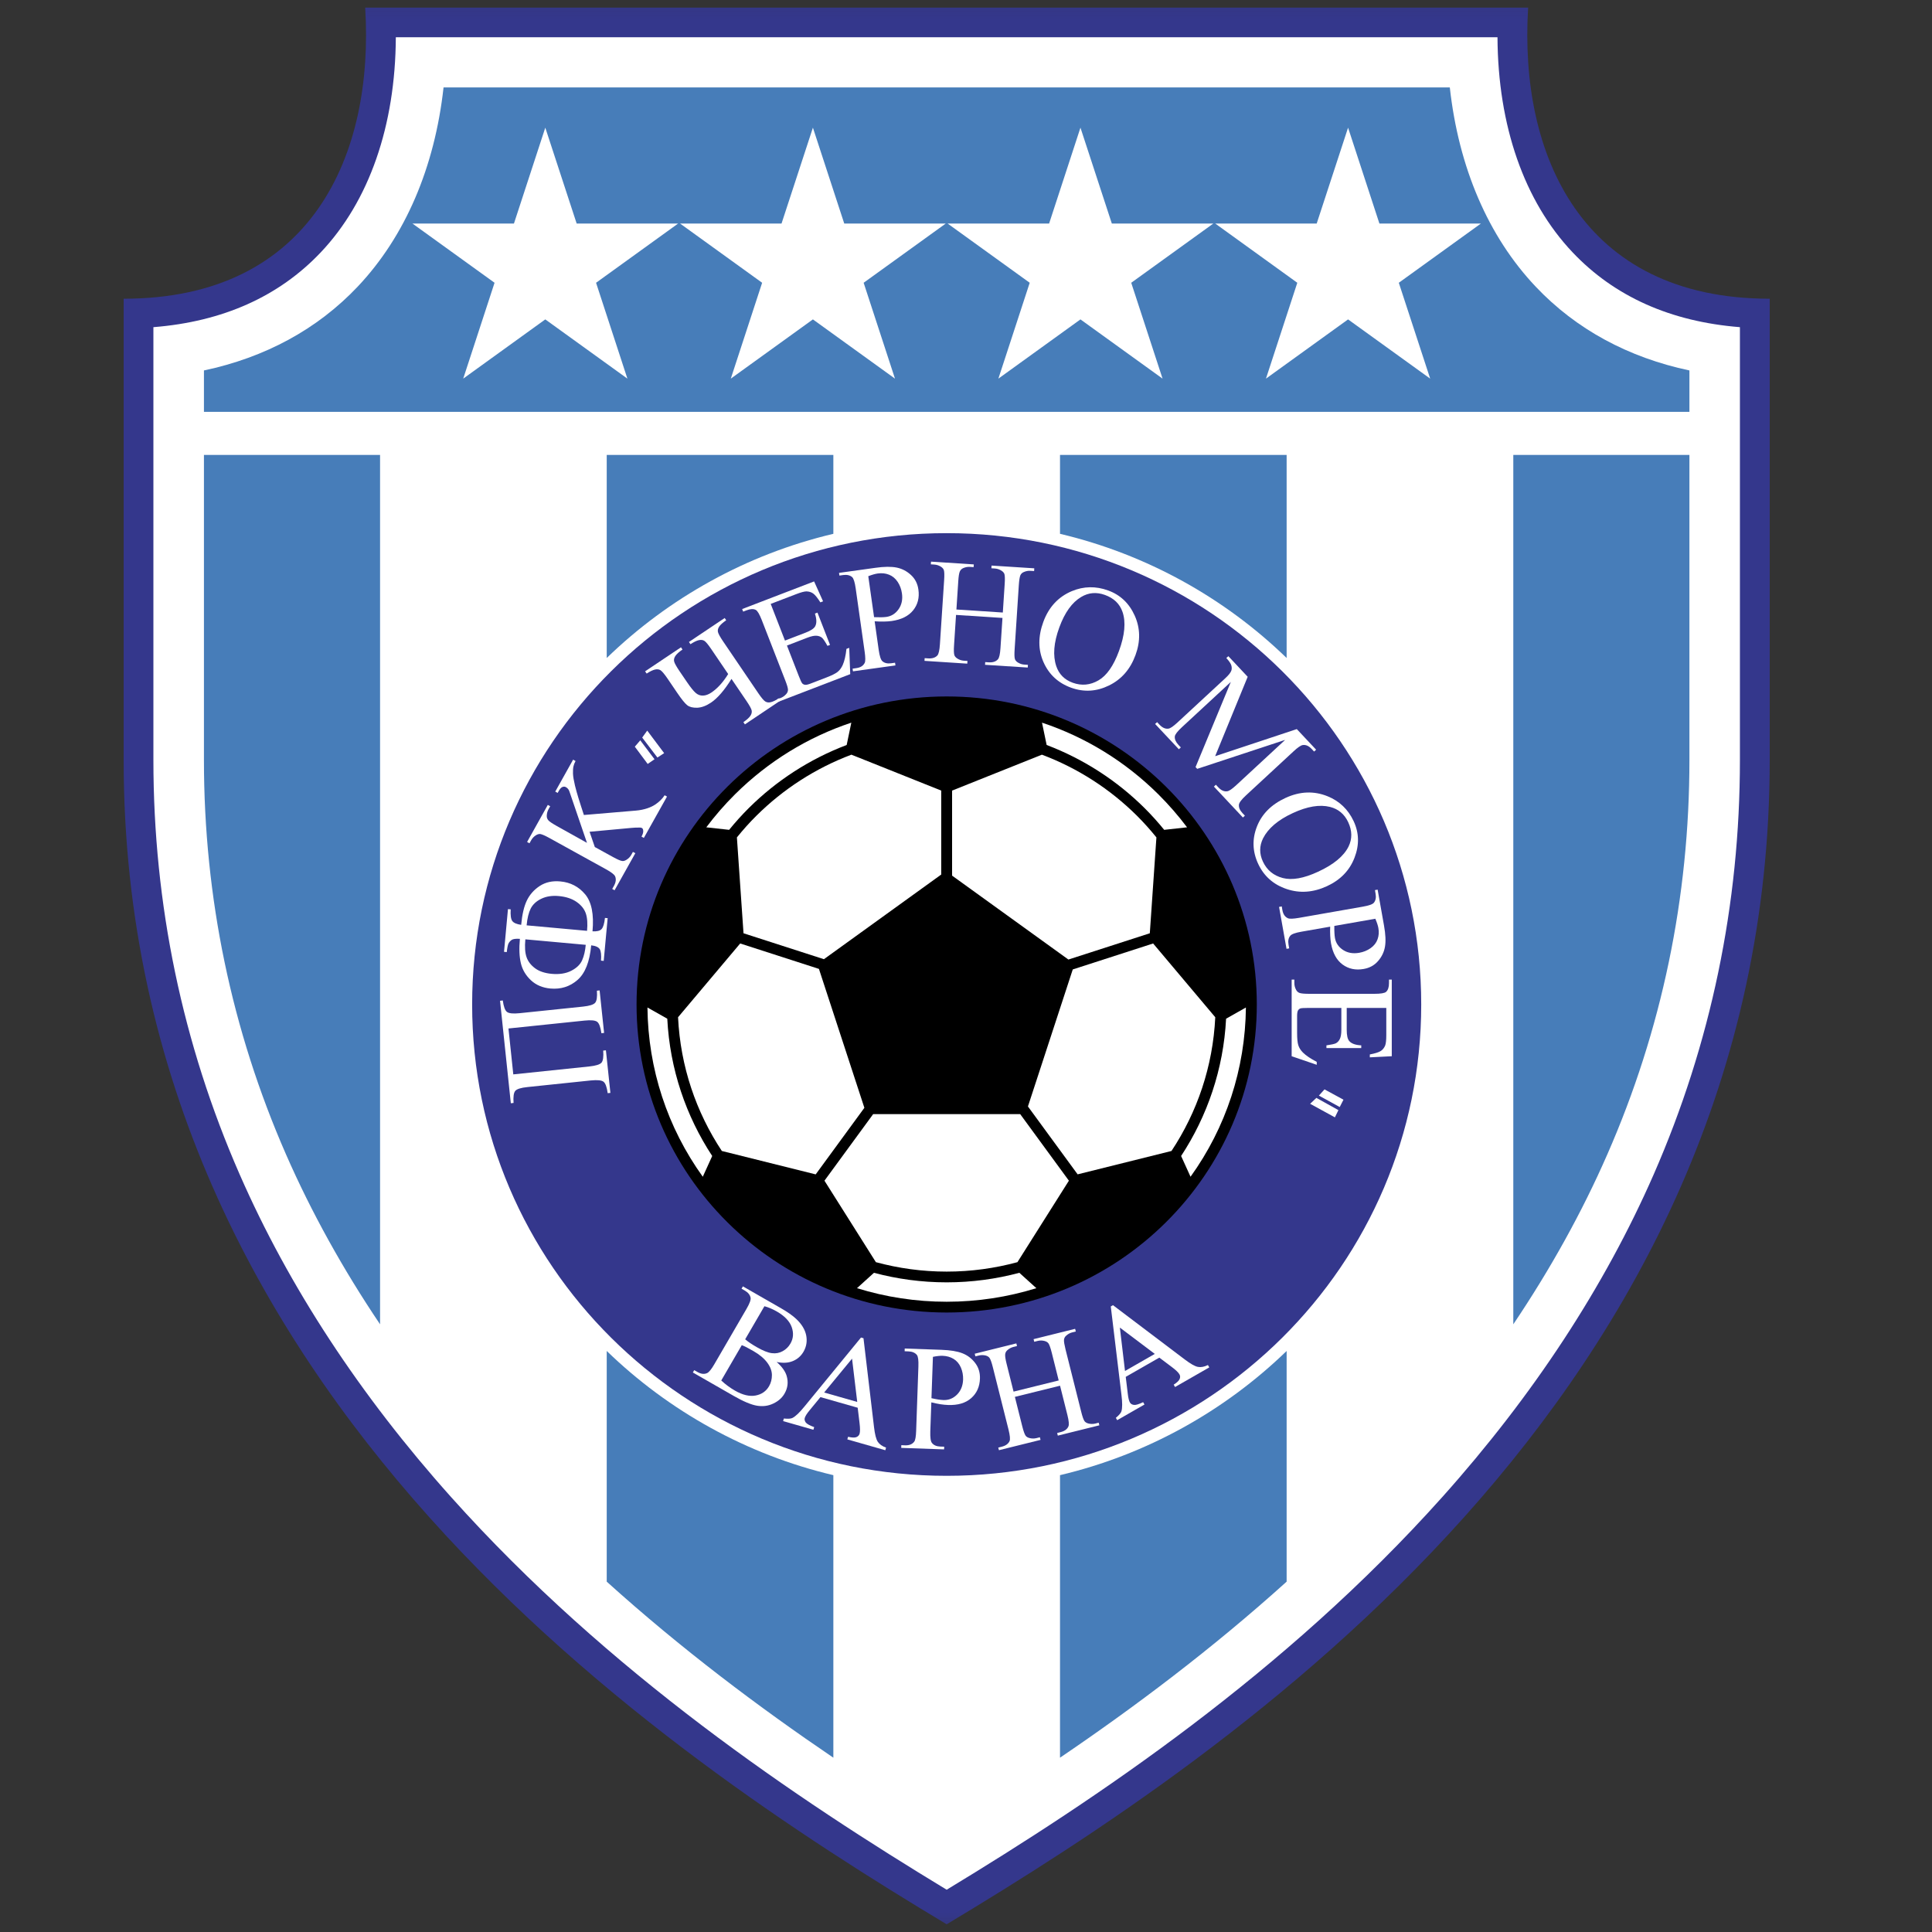 <svg width="50" height="50" viewBox="0 0 50 50" fill="none" xmlns="http://www.w3.org/2000/svg">
<rect x="0" y="0" width="50" height="50" fill="#333333" stroke="none"/>
<g clip-path="url(#clip0_395_36378)">
<mask id="mask0_395_36378" style="mask-type:luminance" maskUnits="userSpaceOnUse" x="-11" y="-1" width="70" height="52">
<path d="M-10.044 -0.79H58.768V50.469H-10.044V-0.79Z" fill="white"/>
</mask>
<g mask="url(#mask0_395_36378)">
<path d="M39.548 0.198C39.314 3.989 40.919 7.731 45.8 7.731V19.67C45.8 36.125 31.836 45.394 24.5 49.801C17.164 45.394 3.2 36.125 3.2 19.67V7.731C8.081 7.731 9.686 3.989 9.451 0.198H39.548Z" fill="#34378C"/>
<path d="M38.755 0.964H10.244C10.233 3.25 9.556 5.206 8.302 6.53C7.218 7.675 5.763 8.325 3.97 8.467V19.67C3.97 23.403 4.721 27.011 6.203 30.395C7.475 33.3 9.316 36.109 11.675 38.745C15.749 43.297 20.619 46.554 24.5 48.906C28.381 46.554 33.251 43.297 37.325 38.745C39.684 36.109 41.524 33.3 42.797 30.395C44.278 27.011 45.029 23.403 45.029 19.67V8.467C43.236 8.325 41.782 7.675 40.698 6.53C39.444 5.206 38.766 3.25 38.755 0.964Z" fill="white"/>
<path d="M39.745 7.42C38.512 6.118 37.75 4.332 37.521 2.263H11.479C11.25 4.332 10.487 6.118 9.255 7.42C8.214 8.52 6.862 9.252 5.278 9.587V10.659H43.722V9.587C42.138 9.252 40.786 8.52 39.745 7.42Z" fill="#477DB9"/>
<path d="M5.278 19.67C5.278 23.224 5.993 26.658 7.402 29.876C8.057 31.371 8.871 32.84 9.836 34.273V11.773H5.278V19.67Z" fill="#477DB9"/>
<path d="M21.567 11.773H15.702V17.029C17.303 15.478 19.318 14.347 21.567 13.815V11.773Z" fill="#477DB9"/>
<path d="M15.702 40.933C17.636 42.678 19.647 44.186 21.567 45.489V38.177C19.318 37.645 17.303 36.514 15.702 34.963V40.933Z" fill="#477DB9"/>
<path d="M33.298 11.773H27.433V13.815C29.681 14.348 31.697 15.478 33.298 17.029V11.773Z" fill="#477DB9"/>
<path d="M27.433 45.489C29.353 44.186 31.364 42.678 33.298 40.933V34.963C31.697 36.513 29.681 37.645 27.433 38.177V45.489Z" fill="#477DB9"/>
<path d="M39.164 34.273C40.128 32.84 40.943 31.371 41.597 29.876C43.007 26.658 43.722 23.224 43.722 19.67V11.773H39.164V34.273Z" fill="#477DB9"/>
<path d="M24.5 17.7C29.112 17.7 32.853 21.415 32.853 25.996C32.853 30.577 29.112 34.293 24.5 34.293C19.887 34.293 16.147 30.577 16.147 25.996C16.147 21.415 19.887 17.7 24.5 17.7ZM24.5 13.798C31.281 13.798 36.781 19.261 36.781 25.996C36.781 32.731 31.281 38.194 24.5 38.194C17.718 38.194 12.219 32.731 12.219 25.996C12.219 19.261 17.718 13.798 24.5 13.798Z" fill="#34378C"/>
<path d="M18.666 35.727C18.777 35.83 18.895 35.917 19.019 35.988C19.219 36.103 19.397 36.145 19.554 36.116C19.71 36.087 19.827 36.006 19.903 35.875C19.953 35.789 19.978 35.691 19.977 35.585C19.976 35.477 19.935 35.37 19.855 35.263C19.775 35.156 19.656 35.056 19.499 34.966C19.43 34.927 19.371 34.894 19.321 34.868C19.271 34.843 19.23 34.824 19.197 34.813L18.666 35.727ZM19.285 34.661C19.322 34.693 19.365 34.725 19.415 34.759C19.465 34.793 19.522 34.828 19.585 34.864C19.745 34.956 19.877 35.009 19.978 35.02C20.079 35.033 20.172 35.015 20.256 34.968C20.34 34.922 20.407 34.857 20.456 34.772C20.532 34.642 20.543 34.5 20.49 34.347C20.436 34.193 20.307 34.058 20.102 33.94C19.991 33.877 19.885 33.832 19.783 33.805L19.285 34.661ZM20.1 35.248C20.237 35.369 20.323 35.489 20.358 35.606C20.406 35.768 20.388 35.921 20.303 36.067C20.239 36.178 20.142 36.263 20.012 36.324C19.883 36.386 19.744 36.404 19.593 36.38C19.443 36.355 19.242 36.272 18.99 36.127L17.931 35.52L17.966 35.459L18.05 35.507C18.144 35.561 18.228 35.57 18.303 35.534C18.351 35.51 18.411 35.436 18.484 35.311L19.321 33.871C19.401 33.733 19.436 33.637 19.425 33.583C19.41 33.51 19.359 33.449 19.275 33.4L19.191 33.352L19.226 33.291L20.195 33.847C20.377 33.95 20.514 34.047 20.608 34.136C20.75 34.27 20.836 34.413 20.865 34.563C20.893 34.713 20.87 34.853 20.794 34.984C20.729 35.095 20.637 35.176 20.517 35.225C20.398 35.274 20.259 35.281 20.1 35.248Z" fill="white"/>
<path d="M22.185 36.282L22.051 35.162L21.329 36.038L22.185 36.282ZM22.197 36.432L21.233 36.157L20.952 36.499C20.882 36.583 20.841 36.649 20.827 36.697C20.816 36.734 20.825 36.773 20.852 36.812C20.88 36.85 20.953 36.891 21.071 36.934L21.051 37.002L20.267 36.778L20.286 36.711C20.396 36.722 20.47 36.717 20.509 36.696C20.588 36.657 20.692 36.557 20.819 36.401L22.283 34.615L22.347 34.633L22.62 36.937C22.642 37.122 22.674 37.248 22.717 37.313C22.76 37.378 22.831 37.429 22.931 37.464L22.912 37.532L21.929 37.251L21.948 37.184C22.049 37.207 22.121 37.21 22.164 37.192C22.207 37.174 22.234 37.145 22.246 37.105C22.261 37.051 22.261 36.96 22.245 36.83L22.197 36.432Z" fill="white"/>
<path d="M24.106 36.185C24.174 36.2 24.233 36.212 24.285 36.22C24.337 36.227 24.381 36.232 24.418 36.233C24.551 36.238 24.667 36.191 24.767 36.093C24.866 35.994 24.919 35.864 24.925 35.703C24.928 35.591 24.909 35.487 24.867 35.39C24.824 35.293 24.762 35.219 24.68 35.169C24.597 35.118 24.502 35.092 24.396 35.088C24.331 35.086 24.247 35.094 24.144 35.115L24.106 36.185ZM24.103 36.293L24.076 37.042C24.071 37.204 24.085 37.305 24.12 37.345C24.166 37.403 24.238 37.433 24.336 37.437L24.436 37.44L24.433 37.51L23.324 37.471L23.326 37.401L23.423 37.405C23.533 37.409 23.612 37.376 23.662 37.307C23.689 37.268 23.705 37.176 23.71 37.029L23.768 35.368C23.774 35.206 23.761 35.105 23.728 35.065C23.68 35.007 23.607 34.977 23.509 34.974L23.412 34.97L23.414 34.9L24.363 34.933C24.594 34.941 24.776 34.971 24.908 35.023C25.04 35.075 25.15 35.159 25.238 35.275C25.326 35.391 25.366 35.525 25.361 35.679C25.354 35.889 25.278 36.058 25.134 36.184C24.99 36.311 24.791 36.37 24.536 36.361C24.474 36.359 24.407 36.352 24.334 36.341C24.262 36.329 24.185 36.313 24.103 36.293Z" fill="white"/>
<path d="M26.231 36.015L27.399 35.726L27.22 35.011C27.188 34.884 27.159 34.801 27.133 34.765C27.112 34.737 27.08 34.718 27.035 34.705C26.974 34.689 26.915 34.688 26.855 34.703L26.766 34.725L26.749 34.657L27.824 34.39L27.842 34.459L27.752 34.481C27.693 34.496 27.641 34.523 27.595 34.565C27.559 34.594 27.541 34.631 27.536 34.674C27.532 34.718 27.546 34.8 27.576 34.923L27.981 36.534C28.012 36.661 28.041 36.742 28.067 36.779C28.087 36.806 28.119 36.826 28.163 36.839C28.225 36.855 28.286 36.856 28.345 36.842L28.434 36.819L28.451 36.887L27.376 37.154L27.359 37.086L27.448 37.063C27.55 37.038 27.618 36.989 27.65 36.917C27.671 36.871 27.662 36.772 27.625 36.623L27.434 35.862L26.265 36.151L26.456 36.912C26.488 37.038 26.517 37.12 26.543 37.156C26.564 37.184 26.596 37.204 26.642 37.216C26.702 37.232 26.762 37.233 26.821 37.219L26.912 37.196L26.929 37.264L25.853 37.531L25.835 37.463L25.924 37.441C26.028 37.415 26.095 37.366 26.128 37.294C26.147 37.248 26.138 37.15 26.101 37L25.696 35.389C25.664 35.261 25.635 35.179 25.609 35.143C25.589 35.115 25.557 35.095 25.514 35.082C25.451 35.066 25.391 35.066 25.331 35.081L25.243 35.102L25.226 35.034L26.303 34.767L26.32 34.836L26.229 34.858C26.169 34.873 26.117 34.901 26.071 34.942C26.037 34.971 26.018 35.008 26.014 35.051C26.009 35.095 26.021 35.178 26.052 35.3L26.231 36.015Z" fill="white"/>
<path d="M29.886 35.039L28.982 34.358L29.115 35.481L29.886 35.039ZM30.003 35.135L29.134 35.633L29.187 36.072C29.199 36.179 29.218 36.255 29.243 36.298C29.263 36.331 29.297 36.352 29.344 36.359C29.392 36.366 29.471 36.343 29.584 36.288L29.619 36.349L28.913 36.754L28.878 36.694C28.962 36.623 29.01 36.567 29.022 36.525C29.048 36.441 29.048 36.298 29.023 36.098L28.747 33.811L28.804 33.778L30.663 35.184C30.812 35.297 30.925 35.361 31.002 35.375C31.079 35.39 31.166 35.374 31.261 35.327L31.296 35.388L30.41 35.896L30.375 35.835C30.462 35.78 30.513 35.73 30.53 35.686C30.547 35.644 30.545 35.604 30.524 35.568C30.496 35.519 30.43 35.456 30.325 35.377L30.003 35.135Z" fill="white"/>
<path d="M13.159 26.617L13.284 27.805L15.251 27.6C15.42 27.582 15.526 27.549 15.567 27.501C15.608 27.453 15.623 27.349 15.611 27.189L15.681 27.182L15.797 28.284L15.727 28.291C15.705 28.132 15.669 28.034 15.619 27.995C15.569 27.956 15.459 27.945 15.289 27.962L13.651 28.133C13.481 28.15 13.376 28.184 13.335 28.232C13.294 28.281 13.28 28.385 13.291 28.544L13.22 28.552L12.941 25.9L13.012 25.892C13.034 26.05 13.069 26.149 13.12 26.188C13.169 26.227 13.28 26.239 13.45 26.221L15.087 26.051C15.257 26.033 15.362 26 15.403 25.951C15.445 25.902 15.459 25.798 15.448 25.639L15.518 25.632L15.634 26.732L15.564 26.739C15.542 26.583 15.506 26.485 15.457 26.446C15.407 26.406 15.296 26.395 15.125 26.413L13.159 26.617Z" fill="white"/>
<path d="M15.159 24.452L13.596 24.31C13.578 24.506 13.588 24.658 13.626 24.768C13.663 24.878 13.736 24.975 13.844 25.056C13.951 25.137 14.096 25.186 14.277 25.203C14.476 25.221 14.646 25.195 14.785 25.123C14.925 25.051 15.018 24.96 15.066 24.85C15.115 24.74 15.145 24.607 15.159 24.452ZM15.193 24.09C15.21 23.905 15.2 23.755 15.161 23.64C15.122 23.525 15.043 23.426 14.923 23.342C14.803 23.258 14.649 23.207 14.462 23.19C14.288 23.174 14.136 23.198 14.008 23.26C13.88 23.322 13.79 23.406 13.735 23.512C13.682 23.618 13.646 23.763 13.629 23.948L15.193 24.09ZM15.726 23.762L15.624 24.868L15.554 24.861C15.565 24.717 15.553 24.617 15.522 24.565C15.489 24.512 15.416 24.478 15.3 24.465C15.261 24.891 15.143 25.19 14.945 25.362C14.748 25.534 14.514 25.607 14.244 25.583C14.041 25.564 13.873 25.493 13.74 25.369C13.607 25.244 13.52 25.098 13.48 24.929C13.44 24.76 13.431 24.55 13.455 24.297C13.348 24.29 13.276 24.3 13.239 24.327C13.202 24.354 13.175 24.386 13.158 24.422C13.142 24.458 13.127 24.53 13.115 24.64L13.044 24.633L13.146 23.528L13.217 23.534C13.208 23.684 13.221 23.783 13.257 23.834C13.292 23.884 13.37 23.918 13.488 23.935C13.513 23.663 13.563 23.451 13.637 23.301C13.711 23.149 13.822 23.025 13.97 22.928C14.119 22.831 14.296 22.792 14.499 22.811C14.762 22.834 14.977 22.946 15.144 23.145C15.311 23.345 15.374 23.664 15.334 24.103C15.448 24.109 15.527 24.09 15.568 24.045C15.611 24 15.64 23.904 15.656 23.756L15.726 23.762Z" fill="white"/>
<path d="M16.46 20.978C16.681 20.959 16.851 20.892 16.955 20.823C17.058 20.755 17.14 20.674 17.201 20.581L17.262 20.615L16.663 21.685L16.602 21.651C16.638 21.587 16.652 21.535 16.646 21.494C16.64 21.454 16.634 21.441 16.608 21.427C16.581 21.412 16.546 21.419 16.52 21.418C16.492 21.416 16.435 21.418 16.341 21.426L15.258 21.526L15.394 21.921L15.863 22.179C15.977 22.242 16.057 22.277 16.102 22.282C16.136 22.287 16.172 22.277 16.212 22.252C16.266 22.219 16.307 22.177 16.337 22.124L16.38 22.047L16.442 22.081L15.905 23.04L15.844 23.006L15.888 22.927C15.94 22.834 15.95 22.751 15.919 22.679C15.899 22.633 15.82 22.572 15.684 22.497L14.221 21.689C14.107 21.626 14.026 21.591 13.981 21.584C13.948 21.581 13.912 21.591 13.873 21.614C13.819 21.648 13.777 21.691 13.747 21.745L13.703 21.824L13.641 21.79L14.177 20.831L14.239 20.865L14.196 20.942C14.167 20.994 14.152 21.051 14.15 21.113C14.149 21.158 14.162 21.196 14.191 21.229C14.219 21.262 14.289 21.309 14.399 21.371L15.191 21.813L14.735 20.479C14.716 20.422 14.677 20.388 14.643 20.37C14.618 20.356 14.588 20.355 14.556 20.367C14.524 20.38 14.492 20.413 14.461 20.469L14.432 20.521L14.37 20.486L14.832 19.66L14.895 19.695C14.868 19.744 14.85 19.792 14.84 19.838C14.83 19.884 14.827 19.946 14.829 20.023C14.832 20.1 14.85 20.202 14.88 20.329C14.889 20.366 14.932 20.544 15.034 20.855L15.111 21.092L16.46 20.978Z" fill="white"/>
<path d="M18.845 17.444L18.41 16.803C18.328 16.682 18.268 16.609 18.229 16.585C18.192 16.561 18.144 16.555 18.086 16.567C18.029 16.58 17.957 16.615 17.869 16.672L17.83 16.614L18.755 15.994L18.794 16.052C18.706 16.113 18.646 16.167 18.614 16.214C18.582 16.262 18.57 16.309 18.58 16.354C18.59 16.401 18.635 16.482 18.714 16.599L19.624 17.939C19.707 18.061 19.77 18.135 19.81 18.157C19.851 18.181 19.898 18.185 19.949 18.172C20.002 18.16 20.073 18.126 20.164 18.069L20.203 18.127L19.278 18.747L19.239 18.689C19.331 18.625 19.391 18.57 19.42 18.525C19.45 18.48 19.461 18.436 19.454 18.391C19.447 18.347 19.402 18.264 19.32 18.143L18.931 17.57C18.745 17.867 18.569 18.071 18.4 18.184C18.275 18.268 18.156 18.311 18.044 18.316C17.932 18.319 17.846 18.298 17.787 18.252C17.728 18.207 17.64 18.098 17.521 17.923L17.276 17.562C17.195 17.444 17.134 17.372 17.095 17.346C17.056 17.321 17.007 17.315 16.949 17.328C16.892 17.342 16.821 17.376 16.735 17.432L16.695 17.374L17.624 16.752L17.663 16.81C17.574 16.87 17.512 16.926 17.477 16.978C17.444 17.03 17.434 17.079 17.449 17.127C17.463 17.174 17.507 17.251 17.579 17.359L17.78 17.654C17.874 17.792 17.949 17.885 18.005 17.933C18.06 17.981 18.122 18.004 18.192 18.002C18.262 18 18.334 17.974 18.409 17.924C18.567 17.818 18.713 17.658 18.845 17.444Z" fill="white"/>
<path d="M19.946 15.629L20.315 16.578L20.846 16.374C20.984 16.321 21.068 16.265 21.098 16.206C21.139 16.128 21.136 16.019 21.09 15.88L21.156 15.854L21.481 16.69L21.415 16.715C21.354 16.605 21.307 16.536 21.278 16.509C21.241 16.477 21.193 16.457 21.135 16.453C21.077 16.448 20.997 16.464 20.896 16.503L20.366 16.707L20.674 17.498C20.715 17.605 20.745 17.668 20.763 17.687C20.782 17.706 20.805 17.718 20.834 17.723C20.863 17.727 20.912 17.716 20.978 17.691L21.388 17.533C21.524 17.481 21.62 17.433 21.674 17.391C21.729 17.348 21.774 17.288 21.809 17.211C21.854 17.11 21.887 16.97 21.906 16.793L21.978 16.766L22.004 17.447L20.141 18.163L20.116 18.097L20.202 18.064C20.258 18.043 20.307 18.008 20.348 17.961C20.379 17.928 20.393 17.89 20.393 17.847C20.391 17.804 20.368 17.724 20.322 17.607L19.715 16.048C19.656 15.896 19.604 15.808 19.559 15.784C19.498 15.753 19.418 15.757 19.318 15.796L19.233 15.829L19.207 15.762L21.069 15.047L21.301 15.562L21.231 15.589C21.157 15.473 21.096 15.397 21.047 15.361C20.998 15.326 20.94 15.307 20.87 15.305C20.816 15.306 20.729 15.329 20.609 15.375L19.946 15.629Z" fill="white"/>
<path d="M22.621 15.972C22.69 15.975 22.75 15.976 22.803 15.975C22.855 15.974 22.9 15.971 22.937 15.966C23.068 15.948 23.174 15.882 23.255 15.767C23.335 15.653 23.365 15.516 23.342 15.356C23.326 15.246 23.29 15.146 23.231 15.058C23.172 14.97 23.098 14.908 23.008 14.873C22.918 14.837 22.82 14.827 22.714 14.842C22.65 14.851 22.569 14.874 22.471 14.912L22.621 15.972ZM22.636 16.079L22.741 16.821C22.764 16.982 22.796 17.078 22.837 17.113C22.892 17.161 22.969 17.179 23.065 17.165L23.164 17.151L23.174 17.221L22.075 17.374L22.065 17.305L22.162 17.291C22.27 17.276 22.342 17.23 22.379 17.154C22.399 17.111 22.398 17.017 22.378 16.872L22.145 15.226C22.122 15.065 22.091 14.968 22.052 14.934C21.995 14.886 21.917 14.869 21.821 14.882L21.724 14.896L21.714 14.826L22.655 14.695C22.884 14.662 23.068 14.661 23.207 14.689C23.347 14.718 23.469 14.782 23.576 14.881C23.683 14.979 23.747 15.105 23.768 15.258C23.798 15.466 23.752 15.645 23.633 15.794C23.513 15.944 23.327 16.036 23.075 16.072C23.013 16.08 22.946 16.085 22.873 16.086C22.8 16.087 22.72 16.085 22.636 16.079Z" fill="white"/>
<path d="M24.752 15.774L25.953 15.852L26.001 15.117C26.01 14.986 26.007 14.899 25.994 14.856C25.983 14.824 25.958 14.795 25.919 14.77C25.866 14.736 25.809 14.717 25.748 14.713L25.657 14.707L25.662 14.637L26.767 14.708L26.763 14.779L26.671 14.773C26.61 14.769 26.552 14.779 26.495 14.805C26.453 14.822 26.423 14.851 26.406 14.891C26.389 14.932 26.376 15.015 26.367 15.141L26.259 16.798C26.25 16.928 26.252 17.014 26.266 17.057C26.277 17.089 26.301 17.118 26.339 17.143C26.393 17.177 26.451 17.197 26.511 17.2L26.603 17.206L26.598 17.276L25.493 17.205L25.497 17.135L25.588 17.141C25.694 17.148 25.774 17.121 25.826 17.063C25.86 17.025 25.882 16.928 25.892 16.774L25.944 15.992L24.742 15.914L24.691 16.696C24.682 16.826 24.685 16.913 24.699 16.955C24.71 16.988 24.735 17.016 24.774 17.042C24.827 17.076 24.883 17.095 24.944 17.099L25.038 17.105L25.033 17.175L23.926 17.103L23.93 17.033L24.021 17.039C24.128 17.046 24.208 17.02 24.261 16.961C24.293 16.923 24.315 16.826 24.325 16.673L24.434 15.015C24.443 14.884 24.44 14.797 24.427 14.755C24.416 14.722 24.391 14.693 24.354 14.668C24.3 14.634 24.242 14.615 24.181 14.611L24.09 14.605L24.095 14.535L25.202 14.607L25.197 14.677L25.104 14.671C25.043 14.667 24.985 14.678 24.928 14.703C24.887 14.721 24.858 14.75 24.84 14.79C24.822 14.83 24.808 14.913 24.8 15.039L24.752 15.774Z" fill="white"/>
<path d="M28.595 15.397C28.377 15.318 28.172 15.335 27.982 15.449C27.745 15.589 27.556 15.851 27.415 16.237C27.27 16.632 27.244 16.966 27.336 17.24C27.407 17.449 27.549 17.592 27.764 17.67C27.993 17.752 28.214 17.732 28.428 17.608C28.641 17.485 28.818 17.233 28.958 16.851C29.11 16.438 29.141 16.1 29.051 15.837C28.979 15.627 28.827 15.481 28.595 15.397ZM28.676 15.28C28.992 15.394 29.223 15.612 29.367 15.934C29.511 16.256 29.518 16.595 29.387 16.952C29.253 17.32 29.024 17.582 28.701 17.74C28.379 17.898 28.052 17.917 27.721 17.798C27.386 17.677 27.148 17.456 27.006 17.137C26.865 16.818 26.863 16.471 27.001 16.095C27.142 15.711 27.388 15.446 27.74 15.298C28.046 15.171 28.358 15.165 28.676 15.28Z" fill="white"/>
<path d="M30.941 19.852L31.854 17.648L30.587 18.821C30.471 18.929 30.41 19.008 30.404 19.06C30.397 19.131 30.429 19.203 30.498 19.277L30.56 19.343L30.509 19.391L29.894 18.736L29.946 18.689L30.008 18.755C30.083 18.834 30.16 18.869 30.24 18.857C30.289 18.85 30.366 18.797 30.472 18.699L31.711 17.552C31.795 17.475 31.847 17.41 31.866 17.357C31.881 17.318 31.881 17.274 31.867 17.222C31.852 17.171 31.809 17.107 31.737 17.03L31.79 16.982L32.29 17.515L31.448 19.57L33.561 18.869L34.061 19.402L34.009 19.45L33.948 19.385C33.872 19.304 33.795 19.27 33.715 19.282C33.666 19.289 33.589 19.341 33.482 19.44L32.244 20.586C32.127 20.694 32.068 20.774 32.063 20.828C32.056 20.898 32.087 20.97 32.156 21.044L32.218 21.109L32.166 21.157L31.416 20.357L31.467 20.309L31.53 20.376C31.605 20.457 31.683 20.491 31.762 20.478C31.811 20.471 31.888 20.418 31.994 20.32L33.26 19.148L30.984 19.898L30.941 19.852Z" fill="white"/>
<path d="M34.891 21.277C34.793 21.068 34.636 20.937 34.421 20.883C34.153 20.816 33.833 20.869 33.459 21.042C33.075 21.219 32.819 21.438 32.688 21.696C32.59 21.894 32.589 22.095 32.685 22.3C32.788 22.519 32.959 22.66 33.198 22.723C33.437 22.786 33.742 22.732 34.112 22.56C34.514 22.375 34.777 22.157 34.9 21.909C34.998 21.709 34.995 21.499 34.891 21.277ZM35.032 21.251C35.174 21.554 35.182 21.869 35.054 22.199C34.927 22.528 34.691 22.772 34.344 22.933C33.987 23.098 33.639 23.123 33.298 23.008C32.958 22.894 32.713 22.678 32.563 22.36C32.413 22.04 32.402 21.716 32.529 21.392C32.656 21.067 32.902 20.82 33.267 20.651C33.64 20.479 34.003 20.464 34.357 20.607C34.664 20.731 34.889 20.946 35.032 21.251Z" fill="white"/>
<path d="M34.532 23.963C34.531 24.032 34.532 24.092 34.535 24.144C34.538 24.197 34.542 24.24 34.549 24.277C34.572 24.406 34.642 24.509 34.76 24.586C34.878 24.662 35.016 24.686 35.177 24.658C35.287 24.639 35.386 24.598 35.473 24.537C35.559 24.475 35.619 24.4 35.651 24.309C35.684 24.218 35.691 24.121 35.672 24.016C35.661 23.953 35.635 23.873 35.593 23.777L34.532 23.963ZM34.425 23.982L33.682 24.112C33.521 24.14 33.425 24.176 33.392 24.218C33.345 24.274 33.33 24.351 33.347 24.447L33.364 24.544L33.295 24.556L33.102 23.471L33.172 23.458L33.188 23.553C33.207 23.661 33.256 23.731 33.334 23.765C33.378 23.783 33.472 23.779 33.618 23.754L35.266 23.465C35.427 23.437 35.524 23.403 35.556 23.362C35.603 23.304 35.617 23.227 35.6 23.131L35.584 23.036L35.653 23.024L35.818 23.952C35.859 24.179 35.867 24.362 35.843 24.501C35.819 24.64 35.759 24.764 35.663 24.873C35.568 24.983 35.443 25.051 35.291 25.077C35.082 25.114 34.901 25.075 34.746 24.962C34.591 24.848 34.492 24.667 34.447 24.417C34.437 24.357 34.429 24.29 34.426 24.217C34.422 24.145 34.422 24.066 34.425 23.982Z" fill="white"/>
<path d="M35.877 26.085H34.853V26.65C34.853 26.797 34.875 26.895 34.92 26.944C34.978 27.01 35.081 27.046 35.229 27.054V27.124H34.328V27.054C34.453 27.036 34.535 27.018 34.57 27.001C34.615 26.978 34.65 26.941 34.675 26.889C34.701 26.837 34.714 26.757 34.714 26.65V26.085H33.859C33.745 26.085 33.675 26.09 33.65 26.099C33.625 26.11 33.606 26.127 33.591 26.152C33.577 26.178 33.569 26.226 33.569 26.297V26.733C33.569 26.879 33.579 26.985 33.6 27.05C33.62 27.116 33.66 27.179 33.72 27.24C33.799 27.318 33.918 27.398 34.077 27.481V27.557L33.428 27.335V25.352H33.498V25.443C33.498 25.503 33.513 25.561 33.542 25.615C33.563 25.656 33.593 25.683 33.634 25.698C33.675 25.712 33.758 25.72 33.884 25.72H35.567C35.732 25.72 35.833 25.703 35.871 25.67C35.922 25.625 35.947 25.549 35.947 25.443V25.352H36.019V27.335L35.451 27.364V27.289C35.587 27.263 35.681 27.233 35.732 27.201C35.782 27.169 35.822 27.121 35.848 27.058C35.867 27.007 35.877 26.918 35.877 26.791V26.085Z" fill="white"/>
<path d="M33.906 28.566L34.547 28.917L34.638 28.73L34.068 28.413L33.906 28.566Z" fill="white"/>
<path d="M16.75 18.908L17.188 19.491L17.014 19.605L16.62 19.088L16.75 18.908Z" fill="white"/>
<path d="M34.133 28.354L34.672 28.65L34.769 28.46L34.278 28.193L34.133 28.354Z" fill="white"/>
<path d="M16.57 19.16L16.939 19.649L16.762 19.771L16.429 19.324L16.57 19.16Z" fill="white"/>
<path d="M30.175 20.359C28.721 18.916 26.717 18.024 24.5 18.024C22.283 18.024 20.278 18.916 18.825 20.359C17.372 21.803 16.474 23.794 16.474 25.996C16.474 28.198 17.372 30.189 18.825 31.632C20.278 33.076 22.283 33.967 24.5 33.968C26.717 33.967 28.721 33.076 30.175 31.632C31.628 30.189 32.526 28.198 32.526 25.996C32.526 23.794 31.628 21.803 30.175 20.359Z" fill="black"/>
<path d="M30.318 29.787L27.889 30.392L26.603 28.635L27.763 25.089L29.843 24.417L31.451 26.326C31.39 27.602 30.982 28.784 30.318 29.787Z" fill="white"/>
<path d="M21.11 30.393L18.681 29.787C18.017 28.784 17.609 27.602 17.548 26.326L19.156 24.417L21.194 25.075L22.37 28.67L21.11 30.393Z" fill="white"/>
<path d="M29.757 24.153L27.65 24.833L24.64 22.661V20.46L26.965 19.531C27.895 19.881 28.73 20.422 29.421 21.108C29.6 21.286 29.769 21.475 29.928 21.672L29.757 24.153Z" fill="white"/>
<path d="M22.034 19.531L24.359 20.46V22.633L21.323 24.824L19.242 24.153L19.071 21.672C19.23 21.475 19.399 21.286 19.579 21.108C20.27 20.422 21.105 19.881 22.034 19.531Z" fill="white"/>
<path d="M17.269 26.364C17.336 27.672 17.755 28.886 18.432 29.917L18.188 30.454C17.273 29.181 16.772 27.666 16.756 26.074L17.269 26.364Z" fill="white"/>
<path d="M22.668 32.665L21.337 30.556L22.597 28.834H26.403L27.663 30.556L26.331 32.665C25.747 32.823 25.134 32.909 24.5 32.909C23.865 32.909 23.252 32.823 22.668 32.665Z" fill="white"/>
<path d="M31.731 26.364L32.244 26.074C32.227 27.667 31.727 29.181 30.811 30.454L30.567 29.917C31.244 28.886 31.664 27.672 31.731 26.364Z" fill="white"/>
<path d="M30.721 21.411L30.129 21.476C29.969 21.279 29.799 21.09 29.619 20.911C28.906 20.203 28.045 19.644 27.087 19.28L26.967 18.702C28.088 19.075 29.116 19.702 29.977 20.556C30.247 20.825 30.496 21.111 30.721 21.411Z" fill="white"/>
<path d="M19.023 20.556C19.884 19.702 20.912 19.075 22.032 18.702L21.912 19.28C20.954 19.644 20.093 20.203 19.38 20.911C19.2 21.09 19.03 21.279 18.87 21.476L18.279 21.411C18.504 21.111 18.752 20.825 19.023 20.556Z" fill="white"/>
<path d="M22.179 33.338L22.618 32.94C23.218 33.1 23.849 33.187 24.5 33.187C25.151 33.187 25.781 33.1 26.381 32.94L26.821 33.338C26.079 33.568 25.299 33.689 24.5 33.689C23.701 33.689 22.92 33.568 22.179 33.338Z" fill="white"/>
<path d="M15.426 7.318L17.55 5.785H14.924L14.112 3.304L13.301 5.785H10.674L12.799 7.318L11.988 9.799L14.112 8.266L16.237 9.799L15.426 7.318Z" fill="white"/>
<path d="M19.724 7.318L17.6 5.785H20.226L21.038 3.304L21.849 5.785H24.476L22.351 7.318L23.162 9.799L21.038 8.266L18.913 9.799L19.724 7.318Z" fill="white"/>
<path d="M29.276 7.318L31.401 5.785H28.774L27.962 3.304L27.151 5.785H24.524L26.649 7.318L25.838 9.799L27.962 8.266L30.087 9.799L29.276 7.318Z" fill="white"/>
<path d="M33.574 7.318L31.45 5.785H34.076L34.888 3.304L35.699 5.785H38.326L36.201 7.318L37.013 9.799L34.888 8.266L32.763 9.799L33.574 7.318Z" fill="white"/>
</g>
</g>
<defs>
<clipPath id="clip0_395_36378">
<rect width="43" height="50" fill="white" transform="translate(3)"/>
</clipPath>
</defs>
</svg>
